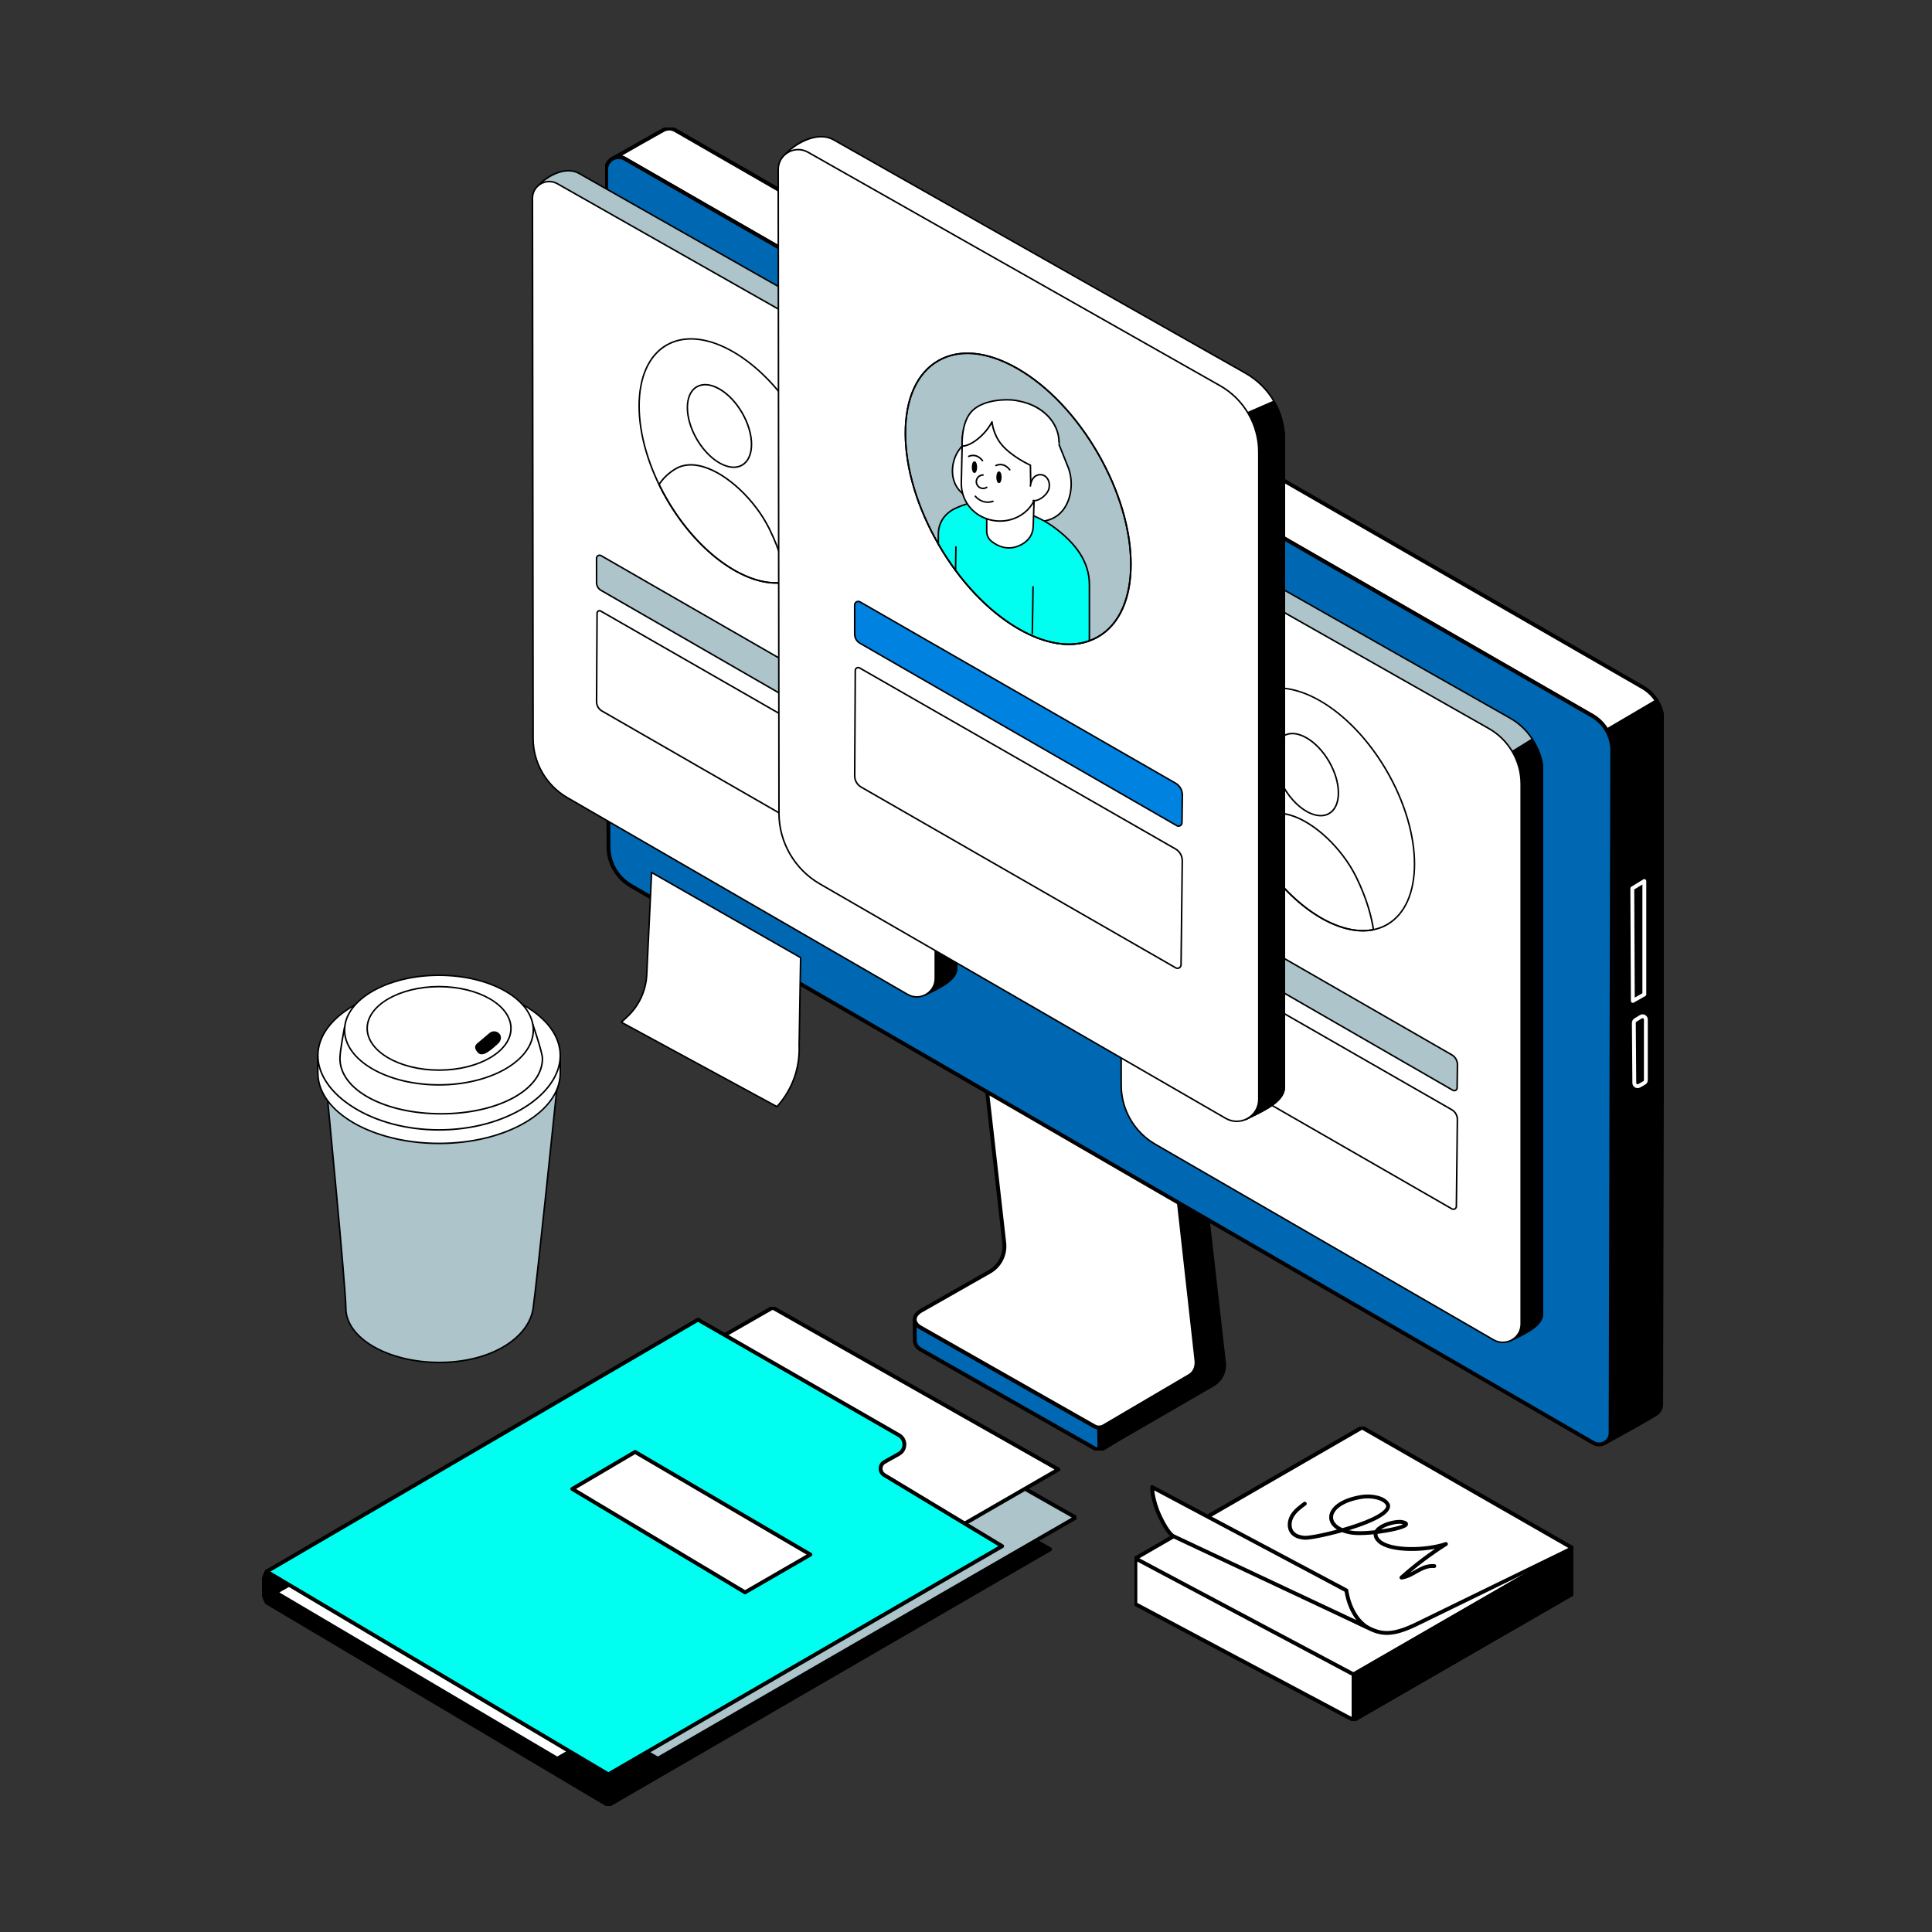 <svg width="250" height="250" viewBox="0 0 250 250" fill="none" xmlns="http://www.w3.org/2000/svg">
<rect x="0" y="0" width="250" height="250" fill="#333333" stroke="none"/>
<g clip-path="url(#clip0_439_2732)">
<path d="M154.412 141.262L151.158 143.149L154.795 176.195C154.836 176.57 154.767 176.95 154.595 177.286C154.424 177.623 154.158 177.902 153.83 178.089L142.216 184.717V187.564C142.255 187.566 142.555 187.573 142.982 187.306C143.601 186.919 144.459 186.407 144.497 186.382C144.499 186.38 144.5 186.38 144.5 186.38L156.963 179.166C157.449 178.885 157.843 178.468 158.096 177.966C158.348 177.465 158.449 176.901 158.386 176.343L154.412 141.262Z" fill="black" stroke="black" stroke-width="0.5" stroke-miterlimit="10" stroke-linecap="round" stroke-linejoin="round"/>
<path d="M151.157 143.149L126.337 128.927L126.334 128.901L129.591 127.041L154.412 141.262L151.157 143.149Z" fill="white" stroke="black" stroke-width="0.5" stroke-miterlimit="10" stroke-linecap="round" stroke-linejoin="round"/>
<path d="M142.276 187.562C142.044 187.575 141.814 187.52 141.612 187.405L119.191 174.66C118.597 174.348 118.398 173.896 118.379 173.419C118.365 173.062 118.365 170.762 118.365 170.762L118.367 170.761C118.382 171.163 118.678 171.544 119.191 171.814L141.612 184.559C141.796 184.664 142.005 184.719 142.217 184.718L142.276 187.562Z" fill="#0068B2" stroke="black" stroke-width="0.5" stroke-miterlimit="10" stroke-linecap="round" stroke-linejoin="round"/>
<path d="M151.157 143.149L126.336 128.927L129.95 160.84C130.033 161.577 129.899 162.322 129.562 162.984C129.226 163.645 128.703 164.193 128.058 164.56L119.36 169.509C117.996 170.219 118.126 171.254 119.191 171.814L141.612 184.559C141.796 184.664 142.004 184.718 142.216 184.718C142.428 184.717 142.636 184.661 142.82 184.555L153.914 178.035C154.651 177.604 154.911 176.801 154.807 175.954L151.157 143.149Z" fill="white" stroke="black" stroke-width="0.5" stroke-miterlimit="10" stroke-linecap="round" stroke-linejoin="round"/>
<path d="M214.403 90.717C214.903 91.534 215.167 92.475 215.164 93.433L214.953 181.725C214.952 182.176 214.76 182.56 214.466 182.825C214.048 183.205 208.55 186.219 207.694 186.688C208.113 186.433 208.41 185.976 208.411 185.416L208.622 97.124C208.624 96.211 208.385 95.313 207.929 94.522L214.403 90.717Z" fill="black" stroke="black" stroke-width="0.5" stroke-miterlimit="10" stroke-linecap="round" stroke-linejoin="round"/>
<path d="M207.929 94.522C207.473 93.73 206.816 93.073 206.024 92.618L80.856 20.544C80.377 20.269 79.846 20.27 79.404 20.463C79.404 20.463 85.347 17.076 85.857 16.815C86.316 16.579 86.886 16.559 87.397 16.853L212.567 88.928C213.319 89.361 213.951 89.976 214.404 90.717L207.929 94.522Z" fill="white" stroke="black" stroke-width="0.5" stroke-miterlimit="10" stroke-linecap="round" stroke-linejoin="round"/>
<path d="M208.411 185.415C208.408 186.564 207.163 187.28 206.168 186.704L81.664 114.628C80.778 114.117 80.04 113.382 79.527 112.497C79.013 111.612 78.741 110.607 78.738 109.584L78.436 21.948C78.431 20.704 79.777 19.923 80.856 20.544L206.024 92.618C206.816 93.074 207.473 93.731 207.929 94.522C208.385 95.313 208.625 96.21 208.622 97.124L208.411 185.415Z" fill="#0068B2" stroke="black" stroke-width="0.5" stroke-miterlimit="10" stroke-linecap="round" stroke-linejoin="round"/>
<path d="M212.777 128.673L211.287 129.518L211.22 114.958L212.777 114.006V128.673ZM212.973 131.925V139.762C212.973 139.837 212.953 139.91 212.916 139.975C212.878 140.04 212.824 140.093 212.758 140.13L212.111 140.497C211.83 140.656 211.481 140.455 211.478 140.131L211.418 132.361C211.417 132.288 211.436 132.216 211.471 132.152C211.507 132.088 211.558 132.035 211.621 131.997L212.328 131.564C212.611 131.391 212.973 131.594 212.973 131.925Z" fill="black" stroke="white" stroke-width="0.5" stroke-miterlimit="10" stroke-linecap="round" stroke-linejoin="round"/>
</g>
<g clip-path="url(#clip1_439_2732)">
<path d="M123.799 54.989V125.257C123.799 126.874 121.547 127.837 119.622 128.781C119.893 128.649 119.563 56.484 119.563 56.484C119.563 53.5 118.564 51.711 115.965 50.237C115.965 50.237 69.746 24.071 69.636 24.03C71.448 22.107 73.674 21.726 74.906 22.426L119.594 47.775C120.871 48.499 121.933 49.549 122.671 50.816C123.41 52.083 123.799 53.523 123.799 54.989Z" fill="#ADC4CB"/>
<path d="M119.622 128.882C119.605 128.882 119.588 128.877 119.573 128.869C119.558 128.861 119.546 128.849 119.537 128.835C119.528 128.821 119.522 128.804 119.521 128.787C119.52 128.77 119.524 128.754 119.531 128.738C119.784 127.427 119.465 57.196 119.462 56.485C119.462 53.499 118.468 51.772 115.915 50.324C115.456 50.064 69.948 24.3 69.592 24.12C69.561 24.109 69.541 24.084 69.533 24.051C69.526 24.018 69.539 23.986 69.562 23.961C71.451 21.958 73.705 21.629 74.956 22.338L119.644 47.688C122.269 49.177 123.9 51.975 123.9 54.989V125.257C123.9 126.817 121.966 127.755 120.097 128.662C119.952 128.732 119.808 128.802 119.666 128.871L119.666 128.871C119.652 128.878 119.637 128.882 119.622 128.882ZM119.578 128.691L119.575 128.693L119.577 128.691L119.578 128.691ZM69.798 24.006C72.228 25.362 108.544 45.92 116.015 50.149C118.606 51.62 119.663 53.455 119.663 56.484C119.664 56.664 119.746 74.732 119.794 92.583C119.823 103.068 119.834 111.427 119.828 117.429C119.824 120.993 119.814 123.755 119.798 125.638C119.782 127.506 119.767 128.282 119.741 128.612C119.83 128.568 119.919 128.525 120.009 128.481C121.823 127.601 123.699 126.692 123.699 125.257V54.989C123.699 52.047 122.107 49.316 119.544 47.862L74.856 22.513C73.345 21.655 71.149 22.631 69.798 24.006Z" fill="black"/>
<path d="M122.453 50.517C123.216 51.669 123.688 52.894 123.799 53.947V125.207C123.799 126.847 121.515 127.85 119.563 128.808C119.838 128.673 120.056 53.679 119.353 52.437L122.453 50.517Z" fill="black"/>
<path d="M119.563 128.908C119.546 128.908 119.529 128.904 119.514 128.896C119.499 128.887 119.487 128.876 119.478 128.861C119.469 128.847 119.463 128.83 119.462 128.814C119.462 128.797 119.465 128.78 119.472 128.764C119.602 128.107 119.725 109.69 119.724 90.722C119.724 67.682 119.548 53.031 119.265 52.486C119.241 52.439 119.255 52.379 119.3 52.351L122.4 50.432C122.422 50.418 122.449 50.413 122.475 50.419C122.5 50.425 122.523 50.44 122.537 50.462C123.301 51.614 123.785 52.848 123.899 53.936C123.9 53.94 123.9 53.943 123.9 53.947V125.207C123.9 126.808 121.904 127.779 119.973 128.719C119.85 128.779 119.728 128.838 119.607 128.898L119.607 128.898C119.593 128.905 119.578 128.908 119.563 128.908ZM119.47 52.482C119.88 54.375 119.925 79.737 119.925 90.752C119.925 107.508 119.824 126.485 119.684 128.637L119.885 128.539C121.76 127.626 123.699 126.683 123.699 125.207V53.952C123.589 52.922 123.137 51.755 122.423 50.654L119.47 52.482Z" fill="black"/>
<path d="M117.431 128.674L73.412 103.218C72.067 102.44 70.949 101.323 70.172 99.978C69.395 98.634 68.985 97.11 68.983 95.558L68.9 25.655C68.898 23.999 70.688 22.958 72.131 23.776L116.818 49.125C118.095 49.849 119.157 50.899 119.896 52.166C120.635 53.434 121.024 54.874 121.024 56.34V126.607C121.024 128.448 119.026 129.597 117.431 128.674Z" fill="white"/>
<path d="M118.63 129.101C118.201 129.101 117.772 128.987 117.38 128.761L73.361 103.305C70.602 101.709 68.886 98.741 68.882 95.558L68.8 25.655C68.799 24.841 69.219 24.111 69.923 23.701C70.628 23.291 71.471 23.287 72.18 23.689L116.868 49.038C119.493 50.527 121.124 53.325 121.124 56.34V126.607C121.124 127.508 120.657 128.314 119.876 128.764C119.486 128.988 119.058 129.101 118.63 129.101ZM71.062 23.591C70.705 23.591 70.349 23.686 70.024 23.874C69.382 24.248 69 24.913 69.001 25.655L69.084 95.558C69.087 98.669 70.765 101.571 73.462 103.131L117.481 128.587C118.199 129.003 119.057 129.004 119.775 128.59C120.494 128.176 120.923 127.435 120.923 126.607V56.34C120.923 53.397 119.331 50.666 116.768 49.212L72.081 23.863C71.761 23.682 71.412 23.591 71.062 23.591Z" fill="black"/>
<path d="M100.431 75.536C95.756 75.536 89.999 71.213 86.211 64.663C85.847 64.035 85.507 63.394 85.189 62.741C85.181 62.726 85.178 62.709 85.179 62.691C85.18 62.674 85.185 62.658 85.195 62.643C85.717 61.833 86.435 61.146 87.329 60.603C88.347 59.985 89.588 59.882 91.018 60.298C94.153 61.209 97.784 64.62 99.652 68.408C101.103 71.35 101.678 73.772 101.905 75.285C101.909 75.311 101.902 75.337 101.888 75.358C101.873 75.379 101.851 75.393 101.826 75.398C101.374 75.491 100.908 75.536 100.431 75.536ZM85.394 62.705C85.703 63.335 86.034 63.955 86.385 64.563C90.491 71.662 96.91 76.124 101.692 75.221C101.457 73.716 100.881 71.355 99.472 68.497C97.627 64.755 94.048 61.388 90.962 60.491C89.589 60.091 88.402 60.187 87.434 60.775C86.583 61.291 85.897 61.94 85.394 62.705ZM94.953 60.561C93.359 60.561 91.381 59.129 90.07 56.863C88.427 54.021 88.446 50.927 90.114 49.966C90.931 49.495 92.01 49.597 93.15 50.252C94.274 50.898 95.329 52.008 96.12 53.376C96.912 54.745 97.347 56.211 97.345 57.505C97.344 58.82 96.893 59.803 96.076 60.274C95.738 60.468 95.358 60.561 94.953 60.561ZM91.249 49.875C90.871 49.875 90.521 49.962 90.215 50.139C88.643 51.045 88.656 54.016 90.244 56.763C91.518 58.965 93.424 60.364 94.94 60.364C95.314 60.364 95.664 60.279 95.976 60.1C96.728 59.666 97.143 58.745 97.144 57.505C97.146 56.246 96.72 54.815 95.946 53.477C95.172 52.138 94.143 51.055 93.05 50.426C92.413 50.06 91.8 49.875 91.249 49.875Z" fill="black"/>
<path d="M100.45 75.531C95.834 75.531 90.058 71.315 86.211 64.664C81.404 56.352 81.402 47.338 86.206 44.569C91.01 41.8 98.829 46.31 103.636 54.621C108.443 62.932 108.446 71.947 103.642 74.716C102.682 75.268 101.602 75.531 100.45 75.531ZM89.41 43.95C88.289 43.95 87.24 44.205 86.306 44.743C81.598 47.456 81.634 56.348 86.385 64.563C91.137 72.779 98.833 77.255 103.541 74.542C108.249 71.828 108.214 62.937 103.462 54.721C99.652 48.134 93.948 43.95 89.41 43.95Z" fill="black"/>
<path d="M112.135 96.195L77.762 76.385C77.59 76.286 77.447 76.143 77.347 75.971C77.247 75.799 77.195 75.604 77.195 75.405L77.191 72.237C77.191 71.937 77.516 71.75 77.776 71.899L111.99 91.582C112.219 91.713 112.408 91.904 112.539 92.133C112.67 92.363 112.736 92.623 112.733 92.886L112.691 95.88C112.687 96.163 112.38 96.337 112.135 96.195Z" fill="#ADC4CB"/>
<path d="M112.32 96.346C112.238 96.346 112.156 96.324 112.085 96.282L77.712 76.472C77.525 76.363 77.369 76.208 77.261 76.021C77.153 75.834 77.095 75.621 77.095 75.405L77.091 72.237C77.09 72.151 77.113 72.067 77.156 71.992C77.199 71.918 77.261 71.856 77.336 71.813C77.41 71.769 77.495 71.746 77.581 71.746C77.667 71.746 77.752 71.769 77.826 71.813L112.04 91.495C112.285 91.636 112.487 91.839 112.626 92.084C112.766 92.329 112.837 92.606 112.834 92.888L112.792 95.882C112.791 95.964 112.769 96.044 112.727 96.115C112.685 96.186 112.625 96.244 112.553 96.284C112.482 96.325 112.402 96.346 112.32 96.346ZM112.185 96.109C112.269 96.157 112.37 96.157 112.454 96.109C112.538 96.062 112.589 95.975 112.591 95.879L112.633 92.885C112.636 92.639 112.573 92.397 112.452 92.183C112.33 91.969 112.153 91.791 111.94 91.668L77.726 71.986C77.682 71.961 77.632 71.947 77.581 71.947C77.53 71.947 77.48 71.961 77.436 71.987C77.392 72.012 77.355 72.048 77.33 72.092C77.305 72.136 77.291 72.186 77.292 72.237L77.295 75.405C77.296 75.586 77.344 75.763 77.435 75.92C77.525 76.077 77.656 76.207 77.813 76.298L112.185 96.109Z" fill="black"/>
<path d="M112.011 111.629L77.9 92.008C77.684 91.884 77.506 91.706 77.382 91.491C77.259 91.276 77.194 91.032 77.196 90.784L77.261 79.341C77.262 79.1 77.523 78.951 77.732 79.071L111.985 98.72C112.212 98.85 112.4 99.038 112.53 99.265C112.659 99.492 112.726 99.75 112.723 100.011L112.593 111.298C112.589 111.594 112.268 111.777 112.011 111.629Z" fill="white"/>
<path d="M112.205 111.782C112.119 111.781 112.035 111.759 111.961 111.716L77.849 92.095C77.619 91.962 77.428 91.771 77.296 91.54C77.163 91.31 77.094 91.049 77.095 90.784L77.16 79.34C77.161 79.191 77.239 79.058 77.368 78.984C77.498 78.909 77.652 78.909 77.782 78.984L112.035 98.633C112.277 98.772 112.478 98.973 112.617 99.216C112.755 99.458 112.827 99.733 112.824 100.012L112.693 111.299C112.692 111.384 112.669 111.468 112.626 111.541C112.583 111.614 112.521 111.675 112.447 111.717C112.373 111.759 112.29 111.782 112.205 111.782ZM112.061 111.542C112.151 111.593 112.257 111.594 112.347 111.543C112.437 111.492 112.491 111.4 112.492 111.297L112.623 100.01C112.625 99.766 112.563 99.527 112.442 99.315C112.321 99.104 112.146 98.928 111.935 98.807L77.681 79.157C77.649 79.139 77.612 79.129 77.575 79.129C77.537 79.129 77.501 79.139 77.468 79.157C77.436 79.176 77.409 79.203 77.39 79.235C77.371 79.267 77.361 79.304 77.361 79.341L77.296 90.785C77.295 91.015 77.355 91.241 77.47 91.441C77.585 91.64 77.75 91.806 77.95 91.921L112.061 111.542Z" fill="black"/>
</g>
<g clip-path="url(#clip2_439_2732)">
<path d="M199.6 100.105V169.978C199.6 171.586 197.36 172.544 195.445 173.483C195.715 173.352 195.386 101.591 195.386 101.591C195.386 98.623 194.393 96.845 191.808 95.379C191.808 95.379 145.84 69.359 145.731 69.319C147.534 67.407 149.747 67.028 150.972 67.723L195.417 92.93C196.687 93.651 197.743 94.694 198.478 95.954C199.212 97.215 199.6 98.647 199.6 100.105Z" fill="#ADC4CB"/>
<path d="M195.445 173.583C195.428 173.583 195.412 173.579 195.397 173.571C195.382 173.563 195.37 173.551 195.361 173.537C195.352 173.522 195.346 173.506 195.345 173.489C195.344 173.472 195.348 173.456 195.355 173.44C195.607 172.136 195.29 102.298 195.286 101.592C195.286 98.623 194.297 96.905 191.759 95.465C191.302 95.206 146.042 69.588 145.688 69.409C145.656 69.397 145.637 69.372 145.63 69.34C145.622 69.307 145.636 69.275 145.658 69.25C147.537 67.258 149.778 66.931 151.022 67.636L195.467 92.844C198.078 94.325 199.7 97.107 199.7 100.105V169.978C199.7 171.53 197.777 172.463 195.918 173.364C195.774 173.434 195.631 173.503 195.489 173.573L195.489 173.573C195.475 173.58 195.46 173.583 195.445 173.583ZM195.401 173.394L195.399 173.395L195.401 173.394L195.401 173.394ZM145.893 69.295C148.31 70.643 184.427 91.086 191.858 95.292C194.435 96.754 195.486 98.579 195.486 101.591C195.487 101.77 195.569 119.736 195.617 137.488C195.645 147.913 195.656 156.226 195.65 162.195C195.646 165.739 195.636 168.485 195.62 170.357C195.604 172.215 195.589 172.986 195.564 173.314C195.652 173.271 195.741 173.228 195.83 173.185C197.634 172.31 199.5 171.405 199.5 169.978V100.105C199.5 97.179 197.917 94.463 195.368 93.017L150.923 67.81C149.42 66.957 147.237 67.927 145.893 69.295Z" fill="black"/>
<path d="M198.261 95.657C199.02 96.802 199.49 98.021 199.6 99.068V169.929C199.6 171.559 197.328 172.557 195.386 173.509C195.66 173.376 195.877 98.801 195.177 97.566L198.261 95.657Z" fill="black"/>
<path d="M195.386 173.609C195.37 173.609 195.353 173.605 195.338 173.597C195.323 173.589 195.311 173.577 195.302 173.563C195.293 173.548 195.287 173.532 195.287 173.515C195.286 173.498 195.289 173.481 195.296 173.466C195.426 172.813 195.547 154.499 195.547 135.637C195.546 112.726 195.371 98.157 195.09 97.615C195.066 97.569 195.08 97.509 195.125 97.481L198.208 95.573C198.23 95.559 198.257 95.554 198.282 95.56C198.308 95.565 198.33 95.581 198.344 95.602C199.104 96.749 199.585 97.975 199.699 99.057C199.7 99.061 199.7 99.064 199.7 99.068V169.929C199.7 171.521 197.714 172.487 195.794 173.421C195.672 173.481 195.551 173.54 195.43 173.599L195.43 173.599C195.417 173.606 195.402 173.609 195.386 173.609ZM195.294 97.611C195.701 99.494 195.747 124.713 195.747 135.667C195.747 152.329 195.646 171.199 195.507 173.34L195.707 173.242C197.572 172.335 199.5 171.396 199.5 169.929V99.073C199.391 98.049 198.941 96.888 198.231 95.793L195.294 97.611Z" fill="black"/>
<path d="M193.266 173.377L149.487 148.063C148.149 147.289 147.038 146.178 146.265 144.842C145.492 143.505 145.084 141.989 145.082 140.446L145 70.934C144.998 69.288 146.778 68.252 148.213 69.066L192.657 94.273C193.927 94.993 194.983 96.037 195.718 97.297C196.453 98.557 196.84 99.989 196.84 101.447V171.321C196.84 173.151 194.853 174.294 193.266 173.377Z" fill="white"/>
<path d="M194.459 173.801C194.032 173.801 193.605 173.688 193.216 173.463L149.437 148.149C146.693 146.563 144.986 143.611 144.982 140.446L144.9 70.935C144.899 70.125 145.317 69.399 146.017 68.991C146.718 68.584 147.557 68.579 148.262 68.979L192.706 94.186C195.317 95.667 196.939 98.45 196.939 101.448V171.321C196.939 172.217 196.475 173.019 195.698 173.466C195.31 173.689 194.884 173.801 194.459 173.801ZM147.15 68.882C146.795 68.882 146.44 68.976 146.118 69.164C145.479 69.535 145.099 70.197 145.1 70.934L145.182 140.445C145.186 143.54 146.854 146.425 149.537 147.976L193.316 173.29C194.03 173.703 194.883 173.704 195.598 173.293C196.313 172.882 196.739 172.144 196.739 171.321V101.448C196.739 98.521 195.156 95.806 192.607 94.36L148.163 69.153C147.845 68.972 147.498 68.882 147.15 68.882Z" fill="black"/>
<path d="M176.358 120.536C171.709 120.536 165.983 116.237 162.216 109.724C161.855 109.1 161.515 108.462 161.199 107.813C161.192 107.798 161.189 107.781 161.19 107.763C161.191 107.746 161.196 107.73 161.205 107.715C161.725 106.91 162.439 106.227 163.328 105.687C164.341 105.072 165.575 104.97 166.997 105.383C170.115 106.29 173.726 109.681 175.584 113.448C177.027 116.373 177.599 118.782 177.824 120.287C177.828 120.312 177.822 120.338 177.808 120.359C177.793 120.38 177.771 120.394 177.746 120.399C177.297 120.491 176.833 120.536 176.358 120.536ZM161.404 107.777C161.711 108.404 162.04 109.02 162.389 109.625C166.473 116.684 172.857 121.121 177.612 120.222C177.379 118.726 176.807 116.378 175.404 113.536C173.57 109.815 170.01 106.467 166.941 105.575C165.576 105.178 164.395 105.273 163.432 105.858C162.586 106.371 161.904 107.017 161.404 107.777ZM170.91 105.645C169.326 105.645 167.358 104.221 166.054 101.968C164.42 99.142 164.439 96.065 166.098 95.109C166.911 94.641 167.983 94.742 169.118 95.394C170.235 96.037 171.284 97.14 172.071 98.501C172.858 99.862 173.291 101.32 173.29 102.607C173.288 103.913 172.84 104.891 172.027 105.359C171.691 105.553 171.313 105.645 170.91 105.645ZM167.227 95.019C166.85 95.019 166.503 95.106 166.198 95.282C164.635 96.183 164.648 99.137 166.228 101.868C167.495 104.058 169.39 105.449 170.898 105.449C171.27 105.449 171.618 105.365 171.928 105.186C172.676 104.755 173.089 103.839 173.09 102.606C173.091 101.354 172.668 99.931 171.898 98.6C171.128 97.269 170.105 96.192 169.018 95.567C168.384 95.203 167.774 95.019 167.227 95.019Z" fill="black"/>
<path d="M176.378 120.531C171.787 120.531 166.043 116.339 162.217 109.725C157.436 101.46 157.433 92.496 162.211 89.743C166.989 86.989 174.766 91.473 179.547 99.738C184.328 108.003 184.33 116.967 179.552 119.72C178.598 120.27 177.524 120.531 176.378 120.531ZM165.398 89.127C164.283 89.127 163.239 89.381 162.311 89.915C157.629 92.614 157.664 101.455 162.39 109.625C167.115 117.794 174.77 122.246 179.452 119.547C184.135 116.849 184.099 108.008 179.374 99.838C175.584 93.287 169.912 89.127 165.398 89.127Z" fill="black"/>
<path d="M187.999 141.08L153.814 121.38C153.642 121.281 153.5 121.139 153.401 120.968C153.302 120.797 153.249 120.603 153.249 120.406L153.246 117.256C153.245 116.958 153.569 116.771 153.827 116.92L187.855 136.492C188.083 136.623 188.271 136.812 188.401 137.04C188.531 137.268 188.598 137.527 188.594 137.789L188.552 140.766C188.548 141.047 188.243 141.22 187.999 141.08Z" fill="#ADC4CB"/>
<path d="M188.183 141.23C188.101 141.229 188.02 141.208 187.949 141.166L153.764 121.467C153.577 121.359 153.422 121.204 153.315 121.018C153.207 120.832 153.15 120.621 153.149 120.406L153.146 117.256C153.145 117.171 153.167 117.086 153.21 117.012C153.253 116.938 153.315 116.876 153.389 116.834C153.463 116.791 153.547 116.768 153.633 116.768C153.719 116.768 153.803 116.79 153.877 116.834L187.905 136.406C188.148 136.546 188.349 136.748 188.488 136.991C188.626 137.235 188.698 137.511 188.694 137.791L188.652 140.768C188.651 140.849 188.629 140.929 188.588 141C188.546 141.07 188.486 141.128 188.415 141.168C188.344 141.208 188.265 141.229 188.183 141.23ZM188.049 140.993C188.132 141.042 188.232 141.042 188.316 140.994C188.4 140.947 188.451 140.861 188.452 140.765L188.494 137.788C188.497 137.543 188.435 137.302 188.314 137.09C188.193 136.877 188.017 136.701 187.805 136.578L153.777 117.006C153.734 116.981 153.684 116.967 153.633 116.967C153.583 116.967 153.533 116.981 153.489 117.007C153.445 117.032 153.409 117.068 153.383 117.112C153.358 117.156 153.345 117.205 153.345 117.256L153.349 120.406C153.35 120.586 153.397 120.762 153.488 120.918C153.578 121.074 153.707 121.204 153.863 121.294L188.049 140.993Z" fill="black"/>
<path d="M187.876 156.427L153.95 136.916C153.736 136.793 153.559 136.615 153.436 136.402C153.313 136.188 153.249 135.945 153.25 135.699L153.315 124.32C153.316 124.081 153.575 123.932 153.783 124.051L187.85 143.59C188.075 143.72 188.262 143.907 188.392 144.133C188.521 144.358 188.587 144.614 188.584 144.874L188.454 156.098C188.451 156.392 188.131 156.574 187.876 156.427Z" fill="white"/>
<path d="M188.068 156.579C187.983 156.578 187.899 156.556 187.826 156.513L153.9 137.002C153.671 136.87 153.481 136.68 153.349 136.451C153.217 136.222 153.149 135.962 153.15 135.698L153.214 124.319C153.215 124.171 153.293 124.038 153.421 123.964C153.55 123.89 153.704 123.89 153.833 123.964L187.899 143.504C188.14 143.642 188.34 143.842 188.478 144.083C188.616 144.324 188.687 144.598 188.684 144.875L188.554 156.099C188.553 156.183 188.53 156.266 188.487 156.339C188.444 156.412 188.383 156.473 188.309 156.514C188.236 156.556 188.153 156.579 188.068 156.579ZM187.926 156.34C188.014 156.392 188.121 156.392 188.21 156.341C188.299 156.29 188.353 156.199 188.354 156.097L188.484 144.873C188.487 144.631 188.425 144.392 188.304 144.182C188.184 143.972 188.01 143.798 187.8 143.677L153.733 124.137C153.701 124.119 153.664 124.109 153.627 124.109C153.59 124.109 153.553 124.119 153.521 124.137C153.489 124.156 153.462 124.182 153.443 124.214C153.424 124.246 153.414 124.283 153.414 124.32L153.35 135.699C153.349 135.928 153.408 136.153 153.522 136.351C153.637 136.55 153.801 136.715 154 136.829L187.926 156.34Z" fill="black"/>
</g>
<g clip-path="url(#clip3_439_2732)">
<path d="M166.2 56.896V140.64C166.2 142.567 163.513 143.715 161.216 144.84C161.54 144.682 159.838 59.195 159.838 59.195C159.838 55.638 159.411 53.68 156.31 51.922C156.31 51.922 101.709 20.048 101.578 20C103.741 17.708 106.396 17.254 107.866 18.087L161.183 48.298C164.284 50.056 166.2 53.339 166.2 56.896Z" fill="white"/>
<path d="M161.215 144.94C161.198 144.94 161.182 144.936 161.167 144.927C161.152 144.919 161.139 144.907 161.13 144.893C161.121 144.878 161.116 144.862 161.115 144.845C161.114 144.828 161.118 144.811 161.126 144.796C161.408 143.324 159.754 60.04 159.737 59.197C159.737 55.517 159.254 53.706 156.261 52.009C155.717 51.692 102.027 20.35 101.535 20.09C101.52 20.083 101.508 20.073 101.498 20.061C101.488 20.048 101.482 20.034 101.479 20.018C101.476 20.003 101.477 19.987 101.481 19.972C101.486 19.956 101.494 19.943 101.504 19.931C103.751 17.551 106.429 17.159 107.915 18.001L161.232 48.211C164.358 49.983 166.3 53.311 166.3 56.896V140.64C166.3 142.487 163.999 143.602 161.774 144.68C161.602 144.763 161.431 144.845 161.263 144.928C161.248 144.936 161.232 144.94 161.215 144.94ZM161.171 144.75L161.169 144.752L161.171 144.75L161.171 144.75ZM101.738 19.977C104.374 21.489 147.508 46.668 156.361 51.836C159.421 53.57 159.937 55.508 159.937 59.195C159.942 59.407 160.367 80.809 160.748 101.956C160.971 114.377 161.136 124.28 161.237 131.39C161.297 135.612 161.334 138.884 161.349 141.114C161.364 143.41 161.359 144.31 161.333 144.671C161.45 144.614 161.568 144.557 161.686 144.5C163.856 143.449 166.1 142.362 166.1 140.639V56.896C166.1 53.382 164.196 50.121 161.133 48.385L107.816 18.174C105.996 17.143 103.353 18.322 101.738 19.977Z" fill="black"/>
<path d="M164.854 51.922C165.736 53.432 166.2 55.149 166.2 56.896V140.64C166.2 142.567 163.513 143.715 161.215 144.84C161.539 144.682 161.15 55.359 160.323 53.899L164.854 51.922Z" fill="black"/>
<path d="M161.216 144.94C161.199 144.94 161.182 144.936 161.167 144.927C161.152 144.919 161.139 144.907 161.13 144.893C161.121 144.878 161.116 144.862 161.115 144.845C161.115 144.827 161.118 144.811 161.126 144.795C161.274 144.064 161.261 122.115 161.098 99.47C160.901 71.99 160.57 54.547 160.236 53.948C160.229 53.936 160.225 53.922 160.224 53.909C160.222 53.895 160.224 53.881 160.228 53.867C160.233 53.854 160.24 53.842 160.249 53.832C160.259 53.821 160.27 53.813 160.283 53.808L164.814 51.831C164.836 51.821 164.862 51.82 164.885 51.827C164.909 51.835 164.928 51.851 164.941 51.872C165.831 53.398 166.3 55.131 166.3 56.896V140.64C166.3 142.487 163.999 143.602 161.774 144.68C161.602 144.763 161.43 144.846 161.261 144.929L161.26 144.93C161.245 144.937 161.23 144.94 161.216 144.94ZM160.444 53.955C160.935 56.142 161.205 86.396 161.299 99.529C161.443 119.591 161.485 142.308 161.336 144.67C161.452 144.614 161.569 144.557 161.686 144.5C163.856 143.449 166.1 142.362 166.1 140.64V56.896C166.099 55.197 165.655 53.526 164.812 52.05L160.444 53.955Z" fill="black"/>
<path d="M158.602 144.712L106.083 114.374C104.478 113.447 103.145 112.115 102.218 110.513C101.29 108.911 100.801 107.094 100.799 105.245L100.7 21.936C100.698 19.962 102.833 18.722 104.554 19.697L157.87 49.907C159.394 50.771 160.661 52.021 161.542 53.532C162.424 55.042 162.888 56.758 162.888 58.506V142.249C162.888 144.442 160.505 145.812 158.602 144.712Z" fill="white"/>
<path d="M160.033 145.2C159.524 145.2 159.015 145.067 158.551 144.799L106.033 114.46C102.747 112.562 100.703 109.031 100.699 105.245L100.6 21.936C100.599 20.973 101.096 20.109 101.931 19.624C102.765 19.14 103.764 19.134 104.604 19.61L157.92 49.82C161.046 51.592 162.988 54.92 162.988 58.506V142.249C162.988 143.315 162.435 144.269 161.509 144.802C161.047 145.068 160.54 145.2 160.033 145.2ZM158.652 144.626C159.514 145.124 160.545 145.125 161.409 144.629C162.273 144.132 162.788 143.243 162.788 142.249V58.506C162.788 54.992 160.885 51.73 157.821 49.994L104.505 19.784C103.728 19.343 102.803 19.348 102.031 19.797C101.26 20.245 100.799 21.045 100.8 21.936L100.899 105.245C100.903 108.96 102.909 112.425 106.133 114.288L158.652 144.626Z" fill="black"/>
<path d="M142.089 82.398C147.773 79.126 147.75 68.478 142.039 58.614C136.327 48.75 127.09 43.407 121.407 46.679C115.723 49.951 115.746 60.599 121.457 70.463C127.168 80.327 136.406 85.67 142.089 82.398Z" fill="#ADC4CB"/>
<path d="M138.315 83.466C136.296 83.466 134.056 82.788 131.734 81.445C127.822 79.181 124.142 75.3 121.371 70.514C118.6 65.729 117.069 60.61 117.059 56.1C117.05 51.571 118.576 48.194 121.357 46.593C124.138 44.992 127.834 45.362 131.763 47.635C135.675 49.898 139.355 53.78 142.126 58.565C144.897 63.351 146.428 68.47 146.438 72.98C146.447 77.509 144.921 80.885 142.14 82.487C141.002 83.141 139.712 83.466 138.315 83.466ZM125.183 45.813C123.821 45.813 122.564 46.129 121.457 46.766C118.741 48.33 117.25 51.645 117.259 56.1C117.269 60.575 118.791 65.659 121.544 70.414C124.298 75.17 127.952 79.026 131.834 81.272C135.699 83.507 139.323 83.877 142.04 82.314C147.666 79.074 147.627 68.466 141.953 58.665C139.199 53.909 135.545 50.053 131.663 47.808C129.372 46.483 127.166 45.813 125.183 45.813Z" fill="black"/>
<path d="M135.31 67.381C131.959 68.069 129.725 66.856 129.725 66.856L129.695 56.336C129.695 56.336 129.985 54.547 132.335 54.357C134.891 54.151 137.037 54.967 137.037 57.525L138.213 60.458C139.157 62.814 138.497 66.727 135.31 67.381Z" fill="white"/>
<path d="M133.279 67.69C131.083 67.69 129.694 66.954 129.677 66.944C129.661 66.936 129.648 66.923 129.639 66.908C129.629 66.892 129.625 66.875 129.624 66.857L129.595 56.336C129.595 56.331 129.595 56.325 129.596 56.32C129.599 56.3 129.677 55.842 130.055 55.356C130.401 54.911 131.077 54.359 132.327 54.258C134.05 54.119 135.397 54.446 136.22 55.203C136.825 55.759 137.134 56.533 137.138 57.505L138.306 60.421C138.929 61.975 138.824 63.987 138.047 65.428C137.454 66.526 136.514 67.235 135.33 67.478C134.59 67.63 133.902 67.69 133.279 67.69ZM129.825 66.795C130.178 66.966 132.294 67.898 135.29 67.283C136.414 67.052 137.306 66.378 137.87 65.333C138.621 63.942 138.722 61.998 138.12 60.495L136.944 57.562C136.94 57.55 136.937 57.537 136.937 57.525C136.937 56.602 136.65 55.87 136.084 55.349C135.098 54.442 133.505 54.363 132.343 54.457C130.157 54.633 129.821 56.205 129.795 56.344L129.825 66.795Z" fill="black"/>
<path d="M125.906 64.54L130.459 66.632L133.617 56.594C133.617 56.594 133.872 54.8 131.685 53.924C129.304 52.971 127.012 53.115 126.252 55.557L124.256 58.011C122.655 59.982 122.78 63.64 125.906 64.54Z" fill="white"/>
<path d="M130.46 66.732C130.445 66.732 130.431 66.729 130.418 66.723L125.871 64.633C124.612 64.269 123.713 63.412 123.337 62.22C122.898 60.825 123.236 59.108 124.179 57.948L126.162 55.509C126.455 54.583 126.98 53.934 127.723 53.582C128.734 53.102 130.117 53.188 131.722 53.831C132.886 54.297 133.367 55.024 133.565 55.552C133.782 56.127 133.72 56.588 133.717 56.608C133.716 56.613 133.715 56.618 133.713 56.623L130.555 66.662C130.549 66.683 130.536 66.7 130.519 66.713C130.502 66.725 130.481 66.732 130.46 66.732ZM129.201 53.475C128.718 53.475 128.243 53.557 127.809 53.762C127.114 54.092 126.622 54.706 126.347 55.587C126.344 55.599 126.338 55.61 126.33 55.62L124.334 58.074C123.432 59.184 123.108 60.826 123.528 62.16C123.78 62.958 124.401 64.003 125.934 64.444C125.938 64.445 125.943 64.447 125.948 64.449L130.398 66.494L133.519 56.572C133.537 56.431 133.683 54.831 131.648 54.016C130.952 53.738 130.067 53.475 129.201 53.475Z" fill="black"/>
<path d="M140.968 75.668V81.378C140.968 81.697 140.966 82.289 140.963 82.921C135.976 84.711 128.919 80.93 123.649 73.806C122.876 72.762 122.142 71.645 121.458 70.464C121.445 70.442 121.433 70.42 121.42 70.398V69.138C121.42 67.228 122.689 66.206 123.602 65.789C126.337 64.54 128.042 64.831 128.477 64.868C128.977 64.909 132.606 66.299 132.606 66.299C132.606 66.299 134.561 66.938 136.09 68.016C138.96 70.039 140.968 72.465 140.968 75.668Z" fill="#00FFF0"/>
<path d="M138.31 83.466C136.476 83.466 134.463 82.904 132.365 81.794C129.215 80.127 126.173 77.385 123.569 73.866C122.786 72.809 122.047 71.681 121.371 70.514L121.334 70.449C121.325 70.434 121.32 70.416 121.32 70.398V69.138C121.32 66.896 123.035 65.938 123.56 65.698C126.132 64.523 127.824 64.7 128.38 64.757C128.421 64.762 128.456 64.766 128.485 64.768C128.994 64.811 132.494 66.149 132.642 66.206C132.657 66.211 134.624 66.86 136.148 67.934C139.459 70.268 141.068 72.798 141.068 75.668V81.378C141.068 81.697 141.066 82.289 141.063 82.921C141.063 82.942 141.057 82.962 141.045 82.978C141.033 82.995 141.016 83.008 140.997 83.015C140.158 83.316 139.257 83.466 138.31 83.466ZM121.52 70.372L121.544 70.413C122.217 71.575 122.952 72.696 123.73 73.747C126.316 77.243 129.335 79.965 132.459 81.618C135.561 83.259 138.465 83.685 140.863 82.85C140.866 82.359 140.867 81.869 140.868 81.378V75.668C140.868 72.868 139.286 70.391 136.033 68.097C134.534 67.041 132.595 66.401 132.575 66.394C131.32 65.914 128.853 64.999 128.469 64.967C128.438 64.965 128.402 64.961 128.359 64.956C127.817 64.9 126.166 64.728 123.644 65.88C123.146 66.108 121.52 67.015 121.52 69.138V70.372Z" fill="black"/>
<path d="M133.579 82.07H133.578C133.564 82.07 133.551 82.067 133.539 82.062C133.527 82.057 133.516 82.05 133.507 82.04C133.498 82.031 133.491 82.02 133.486 82.007C133.481 81.995 133.479 81.982 133.479 81.969L133.576 75.935C133.576 75.921 133.578 75.908 133.584 75.896C133.589 75.884 133.596 75.873 133.606 75.864C133.615 75.855 133.626 75.847 133.639 75.843C133.651 75.838 133.664 75.836 133.678 75.836C133.691 75.837 133.704 75.839 133.716 75.845C133.728 75.85 133.739 75.857 133.748 75.867C133.757 75.876 133.764 75.887 133.769 75.9C133.774 75.912 133.776 75.925 133.776 75.938L133.679 81.972C133.679 81.999 133.668 82.023 133.649 82.042C133.631 82.06 133.605 82.07 133.579 82.07Z" fill="black"/>
<path d="M133.694 68.148L133.832 64.076L127.682 66.341V68.757C127.682 69.255 127.903 69.729 128.293 70.04C129.031 70.627 130.376 71.337 132.009 70.551C133.351 69.904 133.669 68.884 133.694 68.148Z" fill="white"/>
<path d="M130.558 70.997C129.53 70.997 128.708 70.498 128.231 70.118C127.818 69.789 127.582 69.293 127.582 68.757V66.341C127.582 66.321 127.588 66.301 127.6 66.284C127.611 66.267 127.628 66.255 127.647 66.248L133.798 63.982C133.813 63.976 133.83 63.975 133.846 63.977C133.862 63.979 133.878 63.985 133.891 63.995C133.904 64.004 133.915 64.017 133.922 64.032C133.93 64.046 133.933 64.063 133.933 64.079L133.794 68.151C133.768 68.916 133.445 69.969 132.052 70.641C131.521 70.897 131.019 70.997 130.558 70.997ZM127.782 66.411V68.757C127.782 69.232 127.991 69.671 128.356 69.962C129.154 70.598 130.429 71.201 131.965 70.461C133.267 69.833 133.57 68.855 133.594 68.144L133.727 64.221L127.782 66.411Z" fill="black"/>
<path d="M124.527 56.499L124.393 62.461C124.373 63.359 124.605 64.243 125.063 65.016C125.521 65.789 126.187 66.418 126.985 66.833C129.635 68.212 132.967 67.113 134.019 64.322C134.019 64.322 134.729 61.731 134.984 61.101C135.364 60.165 135.027 52.153 127.813 53.064C125.82 53.315 124.527 56.499 124.527 56.499Z" fill="white"/>
<path d="M129.407 67.527C128.547 67.527 127.7 67.319 126.938 66.922C125.265 66.051 124.251 64.341 124.293 62.459L124.427 56.497C124.427 56.485 124.429 56.473 124.434 56.462C124.437 56.454 124.768 55.646 125.34 54.819C126.117 53.697 126.945 53.073 127.801 52.965C130.305 52.648 132.241 53.352 133.557 55.055C135.33 57.352 135.294 60.605 135.077 61.139C134.827 61.756 134.123 64.323 134.116 64.349C133.618 65.672 132.61 66.676 131.275 67.184C130.678 67.411 130.045 67.528 129.407 67.527ZM124.627 56.521L124.494 62.464C124.453 64.269 125.425 65.909 127.031 66.745C128.331 67.421 129.851 67.513 131.203 66.998C132.484 66.51 133.451 65.547 133.926 64.287C133.952 64.19 134.637 61.692 134.891 61.064C135.092 60.569 135.094 57.374 133.398 55.177C132.129 53.534 130.254 52.856 127.826 53.163C125.987 53.395 124.73 56.275 124.627 56.521Z" fill="black"/>
<path d="M137.037 57.24C137.039 54.872 135.165 52.571 131.949 51.917C131.77 51.876 131.59 51.841 131.409 51.811C130.154 51.604 127.323 51.712 125.851 53.113C124.299 54.591 124.5 57.712 124.5 57.712C124.5 57.712 125.147 57.817 126.288 56.984C127.737 55.925 128.364 54.591 128.364 54.591C128.364 54.591 128.497 56.189 129.583 57.502C130.933 59.134 133.334 60.198 133.334 60.198L133.376 62.623L133.832 64.189L133.827 64.785" fill="white"/>
<path d="M133.827 64.885H133.827C133.813 64.885 133.8 64.882 133.788 64.877C133.776 64.872 133.765 64.864 133.756 64.855C133.747 64.846 133.739 64.834 133.735 64.822C133.73 64.81 133.727 64.797 133.727 64.784L133.731 64.203L133.28 62.651C133.277 62.643 133.276 62.634 133.276 62.625L133.235 60.263C132.857 60.086 130.737 59.055 129.506 57.566C128.687 56.576 128.401 55.442 128.307 54.907C128.044 55.358 127.421 56.28 126.347 57.064C125.186 57.912 124.512 57.815 124.484 57.811C124.461 57.807 124.441 57.796 124.426 57.78C124.41 57.763 124.401 57.742 124.4 57.719C124.398 57.687 124.35 56.917 124.494 55.952C124.628 55.056 124.959 53.824 125.782 53.041C127.31 51.586 130.244 51.518 131.425 51.712C131.601 51.741 131.779 51.776 131.971 51.82C133.522 52.135 134.838 52.844 135.774 53.869C136.654 54.833 137.138 56.03 137.137 57.24C137.137 57.267 137.127 57.292 137.108 57.311C137.089 57.33 137.064 57.34 137.037 57.34C137.024 57.34 137.011 57.337 136.999 57.332C136.987 57.327 136.976 57.32 136.966 57.311C136.957 57.301 136.95 57.29 136.945 57.278C136.94 57.266 136.937 57.253 136.937 57.24C136.939 54.764 134.879 52.615 131.928 52.015C131.751 51.974 131.572 51.939 131.392 51.909C130.244 51.72 127.394 51.783 125.92 53.186C124.564 54.476 124.579 57.098 124.596 57.616C124.796 57.611 125.367 57.532 126.228 56.903C127.638 55.873 128.267 54.562 128.273 54.548C128.282 54.529 128.298 54.512 128.318 54.502C128.337 54.492 128.36 54.489 128.381 54.493C128.403 54.497 128.423 54.508 128.438 54.524C128.452 54.54 128.461 54.561 128.463 54.582C128.465 54.598 128.608 56.166 129.66 57.439C130.979 59.033 133.351 60.096 133.374 60.107C133.41 60.123 133.433 60.158 133.434 60.196L133.476 62.608L133.928 64.161C133.93 64.17 133.932 64.18 133.932 64.189L133.927 64.785C133.927 64.812 133.917 64.837 133.898 64.856C133.879 64.874 133.854 64.885 133.827 64.885Z" fill="black"/>
<path d="M127.682 63.059C127.568 63.133 127.439 63.179 127.304 63.194C127.17 63.209 127.033 63.193 126.906 63.146C126.779 63.099 126.665 63.024 126.572 62.925C126.48 62.827 126.411 62.708 126.373 62.578C126.334 62.449 126.327 62.312 126.35 62.179C126.374 62.047 126.429 61.921 126.51 61.813C126.591 61.705 126.696 61.617 126.817 61.556C126.938 61.496 127.071 61.464 127.207 61.464" fill="white"/>
<path d="M127.207 63.299C126.672 63.299 126.236 62.865 126.236 62.332C126.236 61.798 126.672 61.364 127.207 61.364C127.233 61.364 127.259 61.375 127.277 61.393C127.296 61.412 127.307 61.438 127.307 61.464C127.307 61.49 127.296 61.516 127.277 61.535C127.259 61.553 127.233 61.564 127.207 61.564C126.782 61.564 126.437 61.908 126.437 62.332C126.437 62.755 126.782 63.1 127.207 63.1C127.356 63.1 127.502 63.057 127.627 62.975C127.649 62.961 127.676 62.956 127.702 62.961C127.728 62.967 127.751 62.982 127.765 63.005C127.78 63.027 127.785 63.054 127.779 63.08C127.774 63.106 127.758 63.128 127.736 63.143C127.579 63.245 127.395 63.3 127.207 63.299Z" fill="black"/>
<path d="M126.207 64.216C126.207 64.216 127.065 65.333 128.486 64.87L126.207 64.216Z" fill="white"/>
<path d="M127.811 65.081C126.76 65.081 126.135 64.286 126.127 64.276C126.119 64.266 126.113 64.254 126.11 64.241C126.106 64.228 126.106 64.215 126.107 64.202C126.109 64.189 126.113 64.177 126.12 64.165C126.126 64.154 126.135 64.144 126.146 64.136C126.156 64.128 126.168 64.122 126.181 64.119C126.193 64.116 126.207 64.115 126.22 64.117C126.233 64.118 126.245 64.123 126.257 64.129C126.268 64.136 126.278 64.144 126.286 64.155C126.32 64.198 127.12 65.21 128.455 64.775C128.468 64.771 128.481 64.769 128.494 64.77C128.507 64.771 128.52 64.775 128.532 64.781C128.544 64.786 128.555 64.795 128.563 64.805C128.572 64.815 128.579 64.826 128.583 64.839C128.587 64.851 128.588 64.865 128.587 64.878C128.586 64.891 128.583 64.904 128.576 64.915C128.57 64.927 128.562 64.938 128.552 64.946C128.542 64.955 128.53 64.961 128.517 64.965C128.265 65.047 128.029 65.081 127.811 65.081Z" fill="black"/>
<path d="M126.094 61.102C126.228 61.102 126.337 60.809 126.337 60.448C126.337 60.087 126.228 59.794 126.094 59.794C125.96 59.794 125.851 60.087 125.851 60.448C125.851 60.809 125.96 61.102 126.094 61.102Z" fill="black"/>
<path d="M126.094 61.201C125.858 61.201 125.751 60.811 125.751 60.448C125.751 60.085 125.858 59.694 126.094 59.694C126.33 59.694 126.437 60.085 126.437 60.448C126.437 60.811 126.33 61.201 126.094 61.201ZM126.092 59.894C126.056 59.905 125.951 60.093 125.951 60.448C125.951 60.802 126.056 60.99 126.096 61.002C126.132 60.99 126.237 60.802 126.237 60.448C126.237 60.093 126.132 59.905 126.092 59.894Z" fill="black"/>
<path d="M129.266 62.409C129.4 62.409 129.509 62.116 129.509 61.755C129.509 61.394 129.4 61.101 129.266 61.101C129.132 61.101 129.023 61.394 129.023 61.755C129.023 62.116 129.132 62.409 129.266 62.409Z" fill="black"/>
<path d="M129.266 62.509C129.03 62.509 128.923 62.118 128.923 61.755C128.923 61.392 129.03 61.002 129.266 61.002C129.501 61.002 129.609 61.392 129.609 61.755C129.609 62.118 129.501 62.509 129.266 62.509ZM129.264 61.201C129.228 61.213 129.123 61.401 129.123 61.755C129.123 62.11 129.228 62.298 129.268 62.309C129.304 62.298 129.409 62.11 129.409 61.755C129.409 61.401 129.304 61.213 129.264 61.201Z" fill="black"/>
<path d="M125.352 59.059C125.352 59.059 126.293 58.53 127.137 59.609L125.352 59.059Z" fill="white"/>
<path d="M127.137 59.709C127.122 59.709 127.107 59.705 127.093 59.699C127.08 59.692 127.068 59.682 127.058 59.67C126.276 58.671 125.409 59.141 125.401 59.146C125.378 59.159 125.351 59.162 125.325 59.154C125.3 59.147 125.279 59.13 125.266 59.108C125.253 59.085 125.25 59.058 125.256 59.032C125.263 59.007 125.28 58.986 125.302 58.972C125.313 58.967 126.329 58.414 127.216 59.547C127.228 59.562 127.235 59.58 127.237 59.598C127.239 59.617 127.235 59.636 127.227 59.653C127.219 59.669 127.206 59.684 127.19 59.693C127.174 59.703 127.156 59.709 127.137 59.709Z" fill="black"/>
<path d="M128.875 60.238C128.875 60.238 129.816 59.709 130.661 60.787L128.875 60.238Z" fill="white"/>
<path d="M130.661 60.887C130.646 60.887 130.631 60.884 130.617 60.877C130.604 60.87 130.592 60.861 130.582 60.849C129.8 59.849 128.933 60.32 128.925 60.325C128.902 60.337 128.875 60.34 128.849 60.333C128.824 60.326 128.803 60.309 128.79 60.286C128.777 60.263 128.773 60.236 128.78 60.211C128.787 60.186 128.804 60.164 128.826 60.151C128.837 60.145 129.853 59.593 130.74 60.726C130.752 60.74 130.759 60.758 130.761 60.777C130.763 60.795 130.759 60.814 130.751 60.831C130.743 60.848 130.73 60.862 130.714 60.872C130.698 60.882 130.68 60.887 130.661 60.887Z" fill="black"/>
<path d="M133.334 62.879C133.474 61.684 134.22 61.296 134.887 61.458C135.554 61.62 135.934 62.412 135.735 63.227C135.536 64.042 134.363 64.927 133.696 64.765" fill="white"/>
<path d="M133.861 64.884C133.795 64.884 133.732 64.877 133.672 64.862C133.659 64.86 133.647 64.854 133.636 64.846C133.625 64.839 133.616 64.829 133.609 64.818C133.602 64.806 133.598 64.794 133.595 64.781C133.593 64.768 133.594 64.754 133.597 64.742C133.6 64.729 133.606 64.716 133.614 64.706C133.622 64.695 133.632 64.686 133.643 64.679C133.654 64.673 133.667 64.668 133.68 64.666C133.693 64.664 133.707 64.665 133.72 64.668C134.339 64.819 135.451 63.97 135.638 63.204C135.823 62.443 135.476 61.703 134.864 61.555C134.564 61.482 134.266 61.534 134.026 61.701C133.703 61.924 133.499 62.336 133.433 62.891C133.432 62.904 133.428 62.917 133.422 62.929C133.416 62.94 133.407 62.951 133.397 62.959C133.386 62.967 133.374 62.974 133.362 62.977C133.349 62.981 133.335 62.982 133.322 62.981C133.309 62.979 133.296 62.975 133.284 62.968C133.273 62.962 133.263 62.953 133.255 62.943C133.246 62.932 133.24 62.92 133.237 62.907C133.234 62.894 133.233 62.881 133.235 62.868C133.326 62.093 133.653 61.716 133.911 61.537C134.2 61.337 134.555 61.274 134.911 61.361C135.631 61.535 136.044 62.383 135.832 63.251C135.638 64.046 134.587 64.884 133.861 64.884ZM123.649 73.906H123.647C123.634 73.906 123.621 73.903 123.609 73.898C123.597 73.893 123.586 73.885 123.577 73.876C123.568 73.866 123.561 73.855 123.556 73.843C123.551 73.831 123.549 73.818 123.549 73.805L123.598 70.774C123.599 70.719 123.641 70.674 123.7 70.676C123.713 70.676 123.726 70.679 123.738 70.684C123.75 70.689 123.761 70.697 123.77 70.706C123.779 70.716 123.786 70.727 123.791 70.739C123.796 70.751 123.798 70.764 123.798 70.777L123.749 73.808C123.749 73.834 123.738 73.859 123.719 73.877C123.7 73.896 123.675 73.906 123.649 73.906Z" fill="black"/>
<path d="M138.315 83.466C136.296 83.466 134.056 82.788 131.734 81.445C127.822 79.181 124.142 75.3 121.371 70.514C118.6 65.729 117.069 60.61 117.059 56.1C117.05 51.571 118.576 48.194 121.357 46.593C124.138 44.992 127.834 45.362 131.763 47.635C135.675 49.898 139.355 53.78 142.126 58.565C144.897 63.351 146.428 68.47 146.438 72.98C146.447 77.509 144.921 80.885 142.14 82.487C141.002 83.141 139.712 83.466 138.315 83.466ZM125.183 45.813C123.821 45.813 122.564 46.129 121.457 46.766C118.741 48.33 117.25 51.645 117.259 56.1C117.269 60.575 118.791 65.659 121.544 70.414C124.298 75.17 127.952 79.026 131.834 81.272C135.699 83.507 139.323 83.877 142.04 82.314C147.666 79.074 147.627 68.466 141.953 58.665C139.199 53.909 135.545 50.053 131.663 47.808C129.372 46.483 127.166 45.813 125.183 45.813Z" fill="black"/>
<path d="M152.283 106.842L111.273 83.232C111.068 83.113 110.897 82.943 110.778 82.738C110.659 82.533 110.597 82.301 110.596 82.064L110.592 78.289C110.591 77.931 110.979 77.708 111.29 77.886L152.11 101.343C152.383 101.5 152.609 101.727 152.765 102C152.921 102.274 153.001 102.584 152.997 102.898L152.947 106.466C152.942 106.803 152.576 107.01 152.283 106.842Z" fill="#0082E0"/>
<path d="M152.504 107.001C152.409 107.001 152.315 106.976 152.233 106.928L111.223 83.318C111.003 83.191 110.82 83.008 110.692 82.788C110.564 82.568 110.497 82.318 110.496 82.064L110.492 78.289C110.491 78.085 110.597 77.902 110.774 77.8C110.951 77.698 111.163 77.698 111.34 77.8L152.16 101.257C152.448 101.423 152.687 101.662 152.852 101.951C153.017 102.24 153.101 102.567 153.097 102.9L153.047 106.467C153.046 106.562 153.02 106.654 152.972 106.735C152.924 106.817 152.855 106.884 152.772 106.93C152.688 106.978 152.596 107.001 152.504 107.001ZM152.333 106.755C152.385 106.785 152.443 106.801 152.503 106.801C152.563 106.802 152.622 106.786 152.673 106.756C152.725 106.727 152.769 106.685 152.799 106.634C152.83 106.582 152.846 106.524 152.847 106.464L152.896 102.897C152.9 102.6 152.825 102.308 152.678 102.05C152.531 101.792 152.318 101.578 152.06 101.43L111.24 77.973C111.184 77.94 111.121 77.923 111.057 77.923C110.993 77.924 110.93 77.941 110.874 77.973C110.819 78.005 110.772 78.051 110.74 78.106C110.708 78.162 110.691 78.225 110.692 78.289L110.696 82.064C110.697 82.283 110.755 82.498 110.865 82.688C110.975 82.878 111.133 83.035 111.323 83.145L152.333 106.755Z" fill="black"/>
<path d="M152.135 125.235L111.437 101.851C111.18 101.703 110.967 101.491 110.82 101.235C110.672 100.978 110.596 100.688 110.597 100.393L110.675 86.755C110.676 86.468 110.987 86.29 111.236 86.433L152.104 109.85C152.375 110.006 152.599 110.23 152.754 110.5C152.909 110.771 152.988 111.078 152.985 111.389L152.829 124.841C152.825 125.193 152.442 125.411 152.135 125.235Z" fill="white"/>
<path d="M152.366 125.397C152.267 125.397 152.171 125.371 152.085 125.321L111.387 101.937C111.115 101.781 110.89 101.555 110.733 101.284C110.577 101.013 110.496 100.705 110.497 100.392L110.574 86.754C110.574 86.671 110.597 86.59 110.638 86.518C110.68 86.446 110.74 86.387 110.813 86.346C110.885 86.304 110.966 86.282 111.05 86.282C111.133 86.282 111.214 86.304 111.286 86.346L152.154 109.764C152.44 109.928 152.677 110.165 152.84 110.451C153.004 110.737 153.088 111.061 153.085 111.39L152.929 124.842C152.928 124.94 152.902 125.036 152.852 125.12C152.802 125.205 152.731 125.275 152.645 125.323C152.56 125.371 152.464 125.397 152.366 125.397ZM111.05 86.482C111.002 86.482 110.956 86.495 110.913 86.519C110.871 86.543 110.836 86.577 110.812 86.619C110.788 86.66 110.775 86.707 110.775 86.755L110.697 100.393C110.696 100.671 110.768 100.944 110.907 101.185C111.046 101.425 111.246 101.625 111.487 101.764L152.185 125.148C152.298 125.213 152.433 125.214 152.546 125.149C152.659 125.085 152.727 124.969 152.729 124.84L152.885 111.388C152.888 111.094 152.813 110.805 152.667 110.55C152.521 110.295 152.309 110.084 152.054 109.937L111.186 86.519C111.145 86.495 111.098 86.483 111.05 86.482Z" fill="black"/>
</g>
<g clip-path="url(#clip4_439_2732)">
<path d="M84.317 112.9L103.6 123.918L103.409 135.257C103.531 138.133 102.534 140.944 100.628 143.095L100.535 143.2L80.399 132.277L81.16 131.569C82.637 130.193 83.537 128.305 83.678 126.288L84.317 112.9Z" fill="white"/>
<path d="M100.535 143.3C100.519 143.3 100.503 143.296 100.488 143.288L80.352 132.365C80.338 132.358 80.326 132.347 80.317 132.334C80.308 132.321 80.303 132.306 80.301 132.29C80.299 132.274 80.3 132.258 80.306 132.243C80.311 132.228 80.32 132.215 80.332 132.204L81.093 131.495C82.556 130.132 83.439 128.28 83.579 126.281L84.217 112.895C84.218 112.878 84.223 112.861 84.232 112.847C84.241 112.832 84.254 112.821 84.269 112.812C84.284 112.804 84.3 112.8 84.317 112.8C84.334 112.8 84.351 112.805 84.366 112.813L103.65 123.831C103.665 123.84 103.678 123.853 103.687 123.869C103.696 123.884 103.7 123.902 103.7 123.92L103.508 135.258C103.633 138.17 102.637 140.979 100.702 143.162L100.61 143.267C100.6 143.277 100.589 143.286 100.576 143.291C100.563 143.297 100.549 143.3 100.535 143.3ZM80.569 132.256L100.513 143.075L100.554 143.029C102.453 140.885 103.432 138.127 103.309 135.261L103.5 123.976L84.408 113.067L83.778 126.293C83.634 128.345 82.729 130.244 81.228 131.642L80.569 132.256Z" fill="black"/>
</g>
<g clip-path="url(#clip5_439_2732)">
<path d="M68.994 169.26C68.459 173.111 63.567 176.3 56.872 176.3C50.177 176.3 44.751 173.148 44.751 169.26C44.751 166.579 42.155 139.831 42.155 139.831H72.168C72.168 139.831 69.547 165.274 68.994 169.26Z" fill="#ADC4CB"/>
<path d="M56.872 176.4C50.133 176.4 44.65 173.197 44.65 169.26C44.65 166.615 42.082 140.108 42.056 139.841C42.054 139.827 42.056 139.813 42.06 139.8C42.065 139.786 42.072 139.774 42.081 139.764C42.091 139.753 42.102 139.745 42.115 139.74C42.128 139.734 42.142 139.731 42.155 139.731H72.168C72.182 139.731 72.196 139.734 72.208 139.74C72.221 139.745 72.233 139.754 72.242 139.764C72.251 139.774 72.259 139.787 72.263 139.8C72.267 139.813 72.269 139.827 72.267 139.841C72.241 140.096 69.64 165.331 69.093 169.274C68.824 171.21 67.475 172.999 65.295 174.31C63.053 175.658 60.062 176.4 56.872 176.4ZM42.266 139.931C42.448 141.808 44.851 166.692 44.851 169.26C44.851 173.087 50.244 176.2 56.872 176.2C60.026 176.2 62.98 175.468 65.192 174.138C67.319 172.859 68.634 171.122 68.895 169.246C69.423 165.441 71.868 141.763 72.057 139.931H42.266Z" fill="black"/>
<path d="M72.499 138.848C72.499 143.879 65.478 147.957 56.816 147.957C48.154 147.957 41.132 143.879 41.132 138.848C41.132 138.235 41.1 136.488 41.1 136.488C41.1 136.488 49.21 129.74 56.816 129.74C64.395 129.74 72.499 136.715 72.499 136.715V138.848Z" fill="white"/>
<path d="M56.816 148.057C48.112 148.057 41.032 143.926 41.032 138.848C41.032 138.243 41 136.507 41 136.489C41 136.474 41.003 136.46 41.009 136.446C41.015 136.432 41.025 136.42 41.036 136.411C41.117 136.343 49.262 129.64 56.816 129.64C60.754 129.64 64.827 131.544 67.551 133.141C70.498 134.869 72.545 136.621 72.565 136.639C72.587 136.658 72.6 136.685 72.6 136.715V138.848C72.6 143.926 65.519 148.057 56.816 148.057ZM41.201 136.534C41.206 136.821 41.232 138.298 41.232 138.848C41.232 143.816 48.223 147.857 56.816 147.857C65.409 147.857 72.399 143.816 72.399 138.848V136.761C71.811 136.267 64.02 129.84 56.816 129.84C49.593 129.84 41.805 136.044 41.201 136.534Z" fill="black"/>
<path d="M72.5 136.59C72.5 141.62 65.462 146.207 56.8 146.207C48.138 146.207 41.132 141.62 41.132 136.59C41.132 131.559 48.154 127.481 56.816 127.481C65.478 127.481 72.5 131.559 72.5 136.59Z" fill="white"/>
<path d="M56.8 146.307C52.643 146.307 48.688 145.264 45.665 143.37C42.72 141.525 41.032 139.054 41.032 136.59C41.032 131.512 48.112 127.381 56.816 127.381C65.519 127.381 72.6 131.512 72.6 136.59C72.6 139.053 70.906 141.524 67.951 143.37C64.919 145.264 60.959 146.307 56.8 146.307ZM56.816 127.581C48.223 127.581 41.232 131.623 41.232 136.59C41.232 138.984 42.887 141.393 45.771 143.2C48.764 145.075 52.68 146.107 56.8 146.107C60.922 146.107 64.844 145.075 67.845 143.2C70.74 141.392 72.4 138.983 72.4 136.59C72.4 131.622 65.409 127.581 56.816 127.581Z" fill="black"/>
<path d="M70.192 136.968C70.192 141.082 64.326 144.123 57.091 144.123C49.855 144.123 43.989 141.082 43.989 136.968C43.989 135.942 44.59 132.898 44.59 132.898C44.59 132.898 51.66 129.518 57.091 129.518C62.966 129.518 68.947 132.563 68.947 132.563C68.947 132.563 70.192 136.194 70.192 136.968Z" fill="white"/>
<path d="M57.091 144.224C53.541 144.224 50.234 143.497 47.779 142.177C45.27 140.828 43.889 138.978 43.889 136.968C43.889 135.943 44.467 133.003 44.491 132.878C44.494 132.863 44.501 132.848 44.511 132.836C44.52 132.824 44.532 132.814 44.547 132.807C44.617 132.773 51.699 129.418 57.091 129.418C62.923 129.418 68.932 132.443 68.992 132.474C69.016 132.485 69.033 132.506 69.042 132.53C69.093 132.679 70.293 136.186 70.293 136.968C70.293 138.978 68.911 140.828 66.403 142.177C63.947 143.497 60.64 144.224 57.091 144.224ZM44.679 132.967C44.601 133.364 44.089 136.034 44.089 136.968C44.089 138.901 45.433 140.688 47.874 142C50.3 143.305 53.574 144.023 57.091 144.023C60.608 144.023 63.881 143.305 66.308 142C68.748 140.688 70.092 138.901 70.092 136.968C70.092 136.262 68.999 133.027 68.865 132.634C68.357 132.383 62.639 129.619 57.091 129.619C51.97 129.619 45.294 132.679 44.679 132.967Z" fill="black"/>
<path d="M56.8 140.383C63.543 140.383 69.01 137.208 69.01 133.292C69.01 129.375 63.543 126.2 56.8 126.2C50.056 126.2 44.589 129.375 44.589 133.292C44.589 137.208 50.056 140.383 56.8 140.383Z" fill="white"/>
<path d="M56.8 140.483C50.012 140.483 44.489 137.257 44.489 133.291C44.489 129.326 50.012 126.1 56.8 126.1C63.588 126.1 69.111 129.326 69.111 133.291C69.111 137.257 63.588 140.483 56.8 140.483ZM56.8 126.3C50.122 126.3 44.69 129.437 44.69 133.291C44.69 137.146 50.122 140.283 56.8 140.283C63.477 140.283 68.91 137.146 68.91 133.291C68.91 129.437 63.477 126.3 56.8 126.3Z" fill="black"/>
<path d="M56.816 138.474C61.954 138.474 66.119 136.055 66.119 133.07C66.119 130.086 61.954 127.667 56.816 127.667C51.678 127.667 47.512 130.086 47.512 133.07C47.512 136.055 51.678 138.474 56.816 138.474Z" fill="white"/>
<path d="M56.816 138.574C51.631 138.574 47.412 136.105 47.412 133.071C47.412 130.036 51.631 127.567 56.816 127.567C62.001 127.567 66.22 130.036 66.22 133.071C66.22 136.105 62.001 138.574 56.816 138.574ZM56.816 127.768C51.741 127.768 47.613 130.147 47.613 133.071C47.613 135.995 51.741 138.373 56.816 138.373C61.891 138.373 66.019 135.995 66.019 133.071C66.019 130.147 61.891 127.768 56.816 127.768Z" fill="black"/>
<path d="M64.461 134.9C64.461 134.9 63.14 136.205 62.507 136.308C62.242 136.351 62.061 136.346 61.829 136.05C61.55 135.693 61.439 135.374 61.87 135.044L63.424 133.73C63.594 133.594 63.811 133.532 64.028 133.556C64.244 133.58 64.442 133.69 64.578 133.86C64.861 134.213 64.676 134.655 64.461 134.9Z" fill="black"/>
<path d="M62.307 136.428C62.121 136.428 61.946 136.363 61.75 136.112C61.61 135.934 61.454 135.697 61.486 135.445C61.508 135.271 61.614 135.114 61.808 134.964L63.359 133.654C63.454 133.577 63.562 133.521 63.679 133.487C63.796 133.453 63.918 133.443 64.039 133.457C64.159 133.47 64.275 133.507 64.381 133.565C64.487 133.624 64.581 133.702 64.656 133.797C64.954 134.17 64.811 134.653 64.536 134.966L64.531 134.971C64.476 135.025 63.18 136.3 62.523 136.407C62.448 136.419 62.377 136.428 62.307 136.428ZM63.934 133.651C63.771 133.651 63.613 133.707 63.486 133.808L61.934 135.12C61.78 135.238 61.7 135.352 61.685 135.47C61.667 135.609 61.736 135.769 61.908 135.989C62.105 136.24 62.243 136.249 62.49 136.209C62.982 136.129 64.024 135.19 64.387 134.831C64.551 134.643 64.756 134.244 64.499 133.922C64.44 133.848 64.367 133.786 64.284 133.741C64.201 133.695 64.11 133.666 64.016 133.656C63.989 133.653 63.962 133.651 63.934 133.651Z" fill="black"/>
</g>
<g clip-path="url(#clip6_439_2732)">
<path d="M78.722 233.6L34.505 207.355C34.175 206.743 34.001 206.059 34 205.364C33.999 204.669 34.17 203.984 34.497 203.371L34.505 203.357L90.317 174.764L135.888 200.473L78.722 233.6Z" fill="black" stroke="black" stroke-width="0.5" stroke-miterlimit="10" stroke-linecap="round" stroke-linejoin="round"/>
<path d="M102.227 175.42L48.338 206.299L85.126 227.58L139.2 196.369L102.227 175.42Z" fill="#ADC4CB" stroke="black" stroke-width="0.5" stroke-miterlimit="10" stroke-linecap="round" stroke-linejoin="round"/>
<path d="M99.982 169.2L35.658 206.058L72.105 227.58L136.955 190.15L99.982 169.2Z" fill="white" stroke="black" stroke-width="0.5" stroke-miterlimit="10" stroke-linecap="round" stroke-linejoin="round"/>
<path d="M78.722 229.602L34.505 203.357L90.316 170.766L116.328 185.714C117.263 186.251 117.257 187.602 116.317 188.131L114.446 189.182C113.796 189.548 113.782 190.479 114.42 190.865L129.681 200.072L78.722 229.602Z" fill="#00FFF0" stroke="black" stroke-width="0.5" stroke-miterlimit="10" stroke-linecap="round" stroke-linejoin="round"/>
<path d="M96.409 206.049L74.051 192.668L82.18 187.879L104.866 201.164L96.409 206.049Z" fill="white" stroke="black" stroke-width="0.5" stroke-miterlimit="10" stroke-linecap="round" stroke-linejoin="round"/>
</g>
<g clip-path="url(#clip7_439_2732)">
<path d="M175.151 222.583L203.483 206.239V200.325L176.253 190.63L146.916 201.651V207.565L175.151 222.583Z" fill="white" stroke="black" stroke-width="0.5" stroke-miterlimit="10" stroke-linecap="round" stroke-linejoin="round"/>
<path d="M175.151 216.669L203.483 200.325L176.253 184.717L146.916 201.651L175.151 216.669Z" fill="white" stroke="black" stroke-width="0.5" stroke-miterlimit="10" stroke-linecap="round" stroke-linejoin="round"/>
<path d="M175.15 216.67V222.583L203.483 206.239V200.325L175.15 216.67Z" fill="black" stroke="black" stroke-width="0.5" stroke-miterlimit="10" stroke-linecap="round" stroke-linejoin="round"/>
<path d="M152.169 198.619L176.253 184.717L203.483 200.325L183.051 210.287C180.171 211.634 178.737 211.555 176.897 210.564L152.169 198.619Z" fill="white" stroke="black" stroke-width="0.5" stroke-miterlimit="10" stroke-linecap="round" stroke-linejoin="round"/>
<path d="M151.849 198.79C151.849 198.79 151.162 198.526 150.064 196.17C149.081 194.059 149.081 192.427 149.081 192.427L174.219 205.799C174.219 205.799 174.595 209.103 176.897 210.564L151.849 198.79Z" fill="white" stroke="black" stroke-width="0.5" stroke-miterlimit="10" stroke-linecap="round" stroke-linejoin="round"/>
<path d="M168.84 194.575C168.219 195.03 167.58 195.504 167.193 196.171C166.806 196.838 166.738 197.754 167.241 198.338C167.615 198.772 168.215 198.935 168.785 198.987C170.062 199.104 180.072 196.741 179.611 194.744C179.196 193.784 177.42 193.504 176.237 193.69C171.291 194.469 171.052 197.727 174.919 198.328C177.181 198.679 183.675 197.469 181.523 196.973C180.552 196.678 176.651 197.765 178.483 199.445C179.883 200.729 184.439 200.694 187.101 199.795C185.065 201.079 183.14 202.532 181.346 204.139C182.894 203.943 183.893 202.516 185.598 202.648" stroke="black" stroke-width="0.5" stroke-miterlimit="10" stroke-linecap="round" stroke-linejoin="round"/>
</g>
<defs>
<clipPath id="clip0_439_2732">
<rect width="137" height="171.2" fill="white" transform="translate(78.3 16.5)"/>
</clipPath>
<clipPath id="clip1_439_2732">
<rect width="55.1" height="107.1" fill="white" transform="translate(68.8 22)"/>
</clipPath>
<clipPath id="clip2_439_2732">
<rect width="54.8" height="106.5" fill="white" transform="translate(144.9 67.3)"/>
</clipPath>
<clipPath id="clip3_439_2732">
<rect width="65.7" height="127.6" fill="white" transform="translate(100.6 17.6)"/>
</clipPath>
<clipPath id="clip4_439_2732">
<rect width="23.4" height="30.5" fill="white" transform="translate(80.3 112.8)"/>
</clipPath>
<clipPath id="clip5_439_2732">
<rect width="31.6" height="50.3" fill="white" transform="translate(41 126.1)"/>
</clipPath>
<clipPath id="clip6_439_2732">
<rect width="105.4" height="64.6" fill="white" transform="translate(33.9 169.1)"/>
</clipPath>
<clipPath id="clip7_439_2732">
<rect width="56.8" height="38.1" fill="white" transform="translate(146.8 184.6)"/>
</clipPath>
</defs>
</svg>
